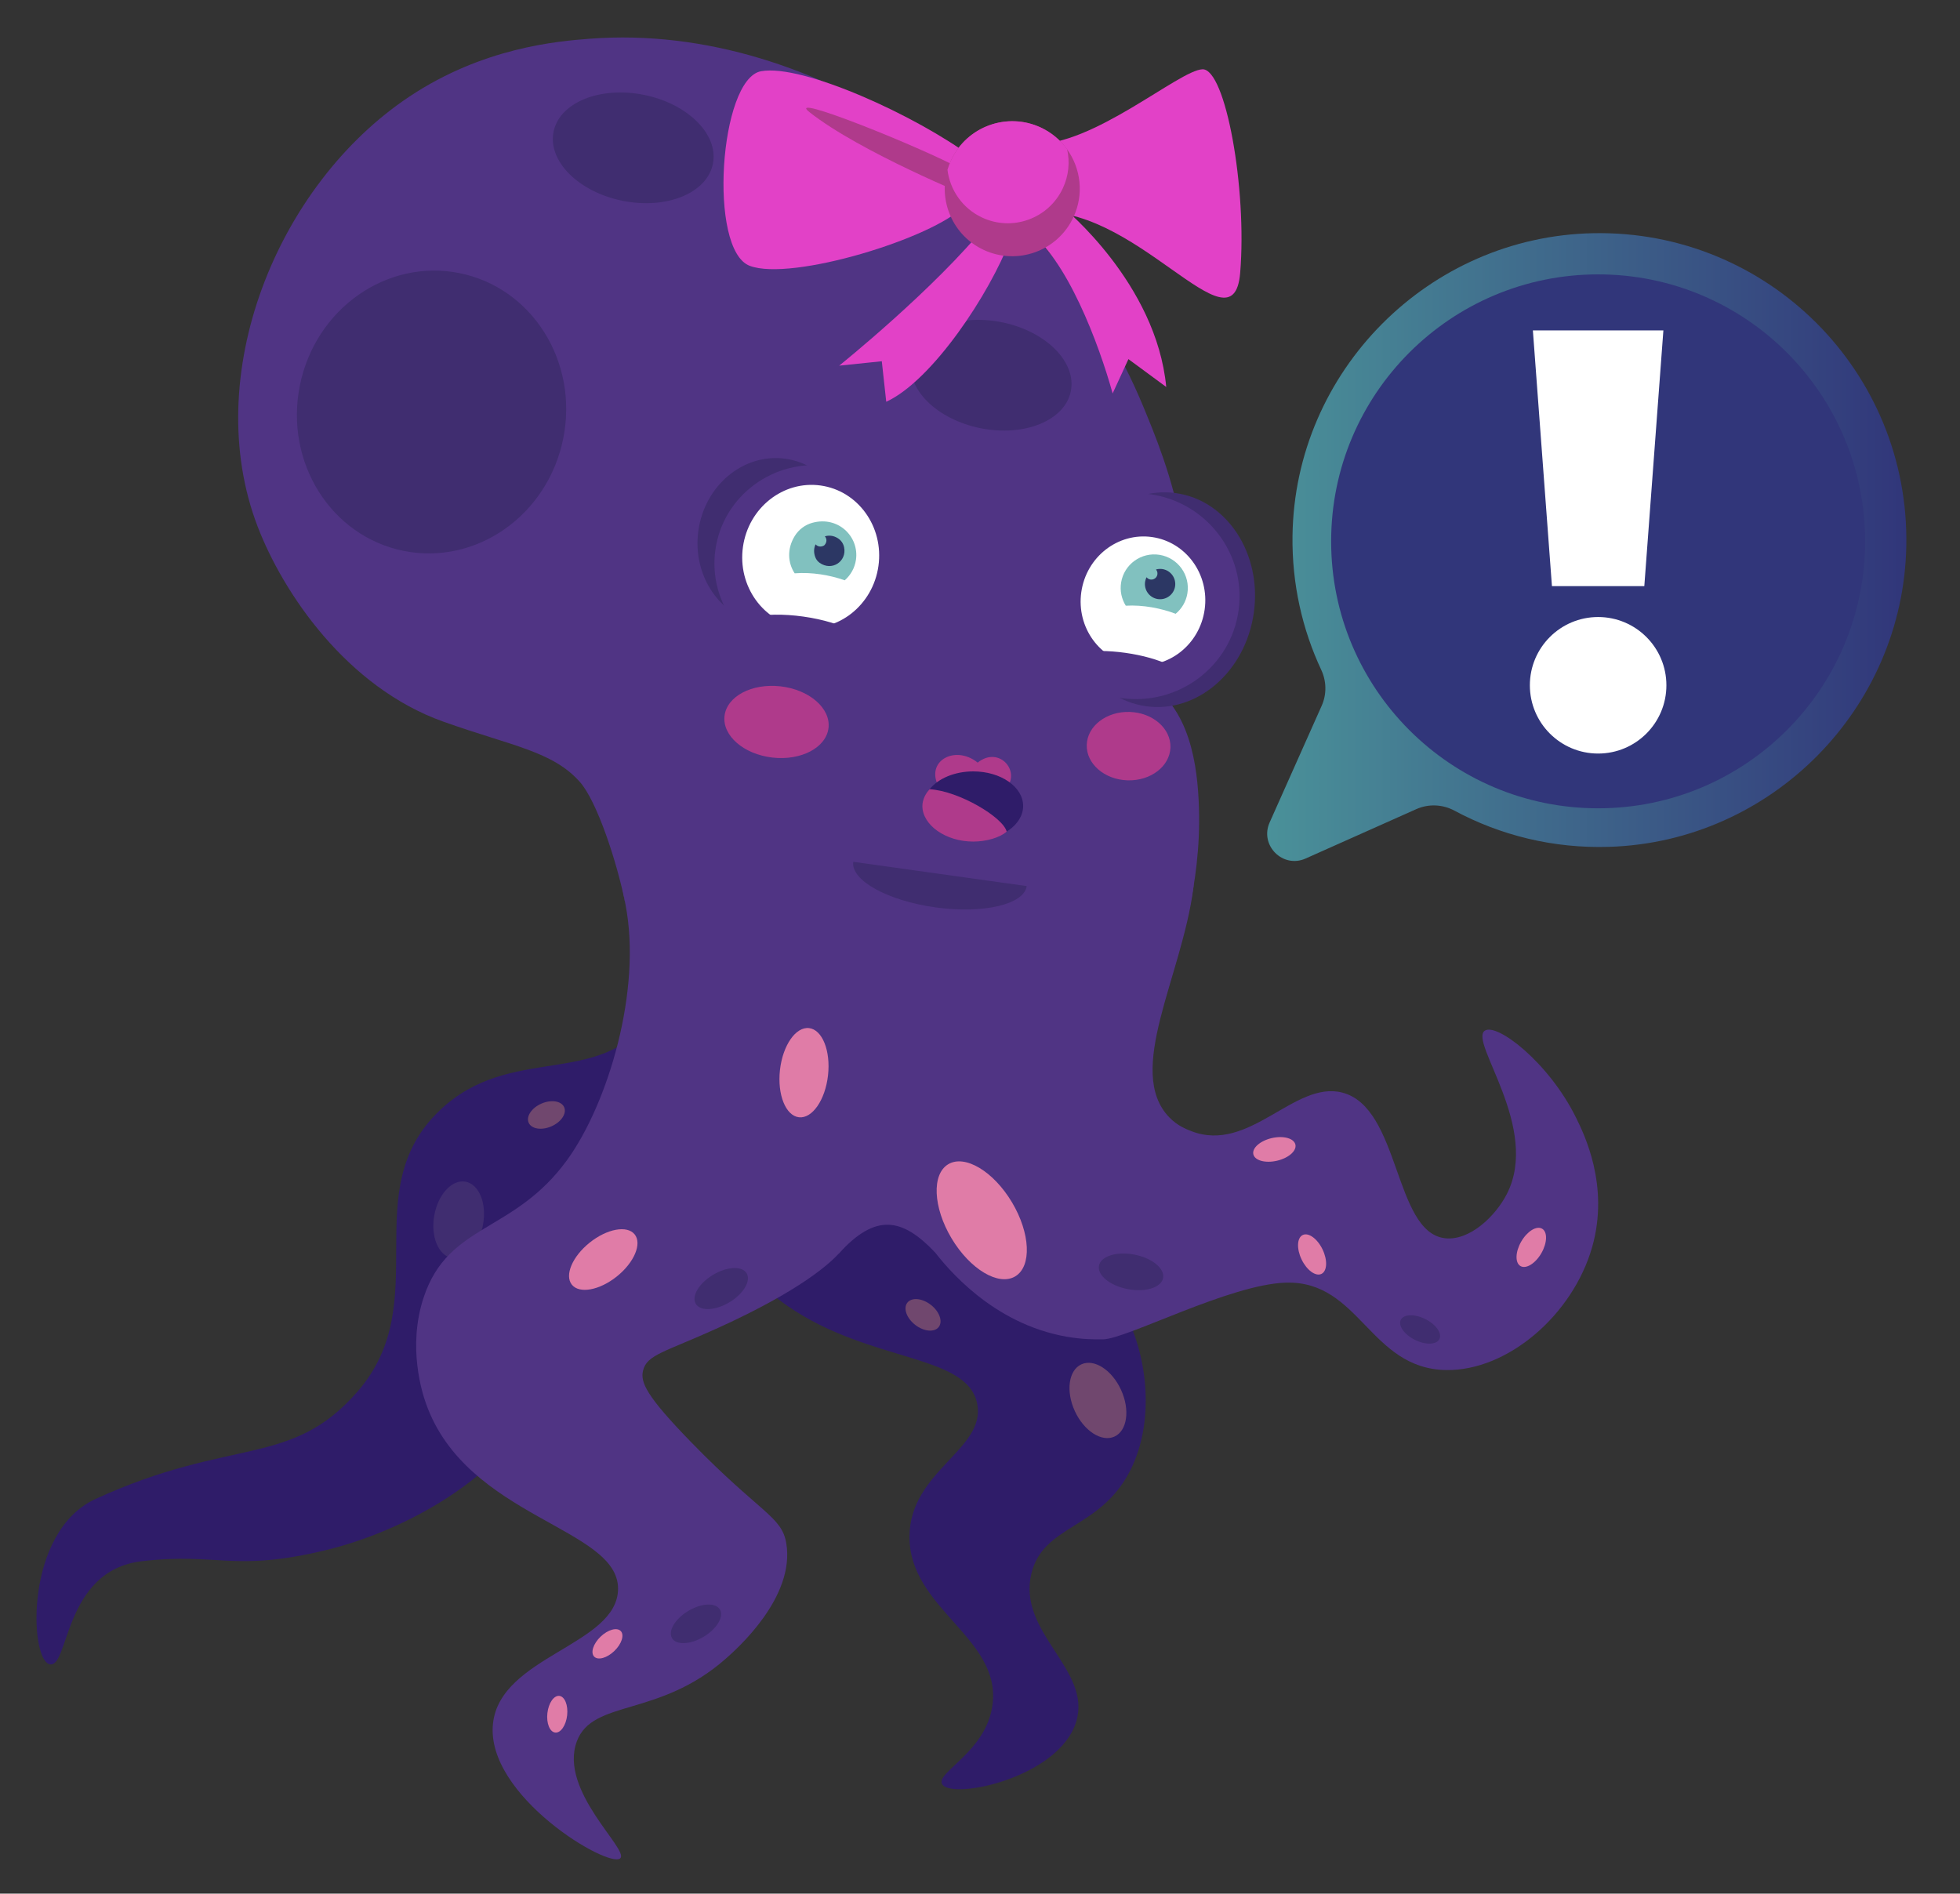 <?xml version="1.0" encoding="utf-8"?>
<!-- Generator: Adobe Illustrator 25.0.0, SVG Export Plug-In . SVG Version: 6.00 Build 0)  -->
<svg version="1.1" id="Layer_1" xmlns="http://www.w3.org/2000/svg" xmlns:xlink="http://www.w3.org/1999/xlink" x="0px" y="0px"
	 viewBox="0 0 592 572" style="enable-background:new 0 0 592 572;" xml:space="preserve">
<rect x="0" y="0" width="592" height="572" fill="#333333" stroke="none"/>
<style type="text/css">
	.st0{fill:#211136;}
	.st1{fill:#EB991F;}
	.st2{fill:#29293A;}
	.st3{fill:#3C3C49;}
	.st4{fill:#81C1BF;}
	.st5{fill:none;stroke:#EB991F;stroke-width:15;stroke-linecap:round;stroke-linejoin:round;stroke-miterlimit:10;}
	.st6{fill:#606060;}
	.st7{fill:none;stroke:#444444;stroke-width:15;stroke-linecap:round;stroke-linejoin:round;stroke-miterlimit:10;}
	.st8{fill:#EFA423;}
	.st9{fill:#FCF263;}
	.st10{fill:#333333;}
	.st11{fill:#414951;}
	.st12{fill:#E5E4E3;}
	.st13{fill:#E24C25;}
	.st14{fill:#EFAA5C;}
	.st15{fill:#C49566;}
	.st16{fill:#DC7141;}
	.st17{fill-rule:evenodd;clip-rule:evenodd;fill:#775026;}
	.st18{fill:#775026;}
	.st19{fill-rule:evenodd;clip-rule:evenodd;fill:#CCB262;}
	.st20{fill:#634324;}
	.st21{fill:#4A3522;}
	.st22{fill-rule:evenodd;clip-rule:evenodd;fill:#4C565E;}
	.st23{fill-rule:evenodd;clip-rule:evenodd;fill:#414951;}
	.st24{fill-rule:evenodd;clip-rule:evenodd;fill:#2D3338;}
	.st25{fill:#2D3338;}
	.st26{fill:#FFFFFF;}
	.st27{fill:#A37D5B;}
	.st28{fill:#E5E5E5;}
	.st29{fill:#4C565E;}
	.st30{fill:#679999;}
	.st31{fill:#2C3764;}
	.st32{fill:none;stroke:#EB991F;stroke-width:20;stroke-miterlimit:10;}
	.st33{fill:#316A78;}
	.st34{fill:#185982;}
	.st35{fill:#12354B;}
	.st36{fill:#1B1336;}
	.st37{fill:#4A9199;}
	.st38{fill:#2C607F;}
	.st39{fill:#C7FFD0;}
	.st40{fill:#77C1AB;}
	.st41{fill:#284B82;}
	.st42{fill:#31367A;}
	.st43{fill:#2C2256;}
	.st44{fill:#503484;}
	.st45{fill:#2F1C69;}
	.st46{fill:#CDBB29;}
	.st47{fill:#D7F2F2;}
	.st48{fill:#77BFBD;}
	.st49{fill:#DAFFEB;}
	.st50{fill:none;stroke:#EB991F;stroke-width:8;stroke-miterlimit:10;}
	.st51{fill:#444444;stroke:#444444;stroke-width:15;stroke-linecap:round;stroke-linejoin:round;stroke-miterlimit:10;}
	.st52{fill:none;stroke:#EB991F;stroke-width:15;stroke-miterlimit:10;}
	.st53{fill:none;stroke:#EB991F;stroke-width:15;stroke-linecap:round;stroke-miterlimit:10;}
	.st54{fill:none;}
	.st55{fill:none;stroke:#606060;stroke-width:15;stroke-miterlimit:10;}
	.st56{fill-rule:evenodd;clip-rule:evenodd;fill:#E24C25;}
	.st57{fill:#EBDB37;}
	.st58{fill-rule:evenodd;clip-rule:evenodd;fill:#33383D;}
	.st59{fill:none;stroke:#E24C25;stroke-width:6.875;stroke-linecap:round;stroke-miterlimit:10;}
	.st60{fill:none;stroke:#414951;stroke-width:12.865;stroke-linecap:round;stroke-miterlimit:10;}
	.st61{fill:none;stroke:#414951;stroke-width:12.2;stroke-linecap:round;stroke-miterlimit:10;}
	.st62{fill:none;stroke:#414951;stroke-width:6.433;stroke-linecap:round;stroke-miterlimit:10;}
	.st63{fill:none;stroke:#E24C25;stroke-width:2.942;stroke-linecap:round;stroke-miterlimit:10;}
	.st64{fill:none;stroke:#414951;stroke-width:2.942;stroke-linecap:round;stroke-miterlimit:10;}
	.st65{fill:#65737C;}
	.st66{fill:none;stroke:#E24C25;stroke-width:3.976;stroke-linecap:round;stroke-miterlimit:10;}
	.st67{fill:none;stroke:#414951;stroke-width:7.44;stroke-linecap:round;stroke-miterlimit:10;}
	.st68{fill:none;stroke:#414951;stroke-width:7.055;stroke-linecap:round;stroke-miterlimit:10;}
	.st69{fill:none;stroke:#414951;stroke-width:3.72;stroke-linecap:round;stroke-miterlimit:10;}
	.st70{fill:none;stroke:#E24C25;stroke-width:1.702;stroke-linecap:round;stroke-miterlimit:10;}
	.st71{fill:none;stroke:#414951;stroke-width:1.702;stroke-linecap:round;stroke-miterlimit:10;}
	.st72{fill:none;stroke:#EFAA5C;stroke-width:17.417;stroke-linecap:round;stroke-linejoin:round;stroke-miterlimit:10;}
	.st73{fill:none;stroke:#EFAA5C;stroke-width:15.482;stroke-linecap:round;stroke-linejoin:round;stroke-miterlimit:10;}
	.st74{fill:none;stroke:#414951;stroke-width:9.676;stroke-linecap:round;stroke-miterlimit:10;}
	.st75{fill:none;stroke:#414951;stroke-width:15.482;stroke-linecap:round;stroke-miterlimit:10;}
	.st76{fill:none;stroke:#E24C25;stroke-width:8.273;stroke-linecap:round;stroke-miterlimit:10;}
	.st77{fill:#D38C24;}
	.st78{fill:#70476E;}
	.st79{fill:#402D70;}
	.st80{fill:#E07CA7;}
	.st81{fill:#AF3A8B;}
	.st82{fill:#E241C7;}
	.st83{fill:none;stroke:#DC7141;stroke-width:19;stroke-linecap:round;stroke-miterlimit:10;}
	.st84{fill:none;stroke:#EFAA5C;stroke-width:19;stroke-linecap:round;stroke-linejoin:round;stroke-miterlimit:10;}
	.st85{fill:#33383D;}
	.st86{clip-path:url(#SVGID_2_);}
	.st87{clip-path:url(#SVGID_4_);}
	.st88{clip-path:url(#SVGID_6_);}
	.st89{clip-path:url(#SVGID_8_);}
	.st90{clip-path:url(#SVGID_10_);}
	.st91{fill:#185982;stroke:#185982;}
	.st92{fill:none;stroke:#185982;stroke-miterlimit:10;}
	.st93{clip-path:url(#SVGID_12_);}
	.st94{fill:url(#Path_286_3_);}
	.st95{fill:url(#Path_286_4_);}
	.st96{fill:url(#Path_287_2_);}
	.st97{fill:url(#Path_344_2_);}
	.st98{fill:url(#Path_287_4_);}
	.st99{fill:url(#Path_287_5_);}
	.st100{fill:url(#Path_344_3_);}
	.st101{fill-rule:evenodd;clip-rule:evenodd;fill:#81C1BF;}
	.st102{fill-rule:evenodd;clip-rule:evenodd;fill:#DAFFEB;}
	.st103{fill-rule:evenodd;clip-rule:evenodd;fill:#679999;}
	.st104{clip-path:url(#XMLID_16_);}
	.st105{clip-path:url(#XMLID_17_);}
	.st106{opacity:0.4;fill:url(#SVGID_13_);}
	.st107{opacity:0.4;fill:url(#SVGID_14_);}
	.st108{opacity:0.4;fill:url(#SVGID_15_);}
	.st109{opacity:0.4;fill:url(#SVGID_16_);}
	.st110{opacity:0.4;fill:url(#SVGID_17_);}
	.st111{opacity:0.4;fill:url(#SVGID_18_);}
	.st112{opacity:0.4;fill:url(#SVGID_19_);}
	.st113{fill:#EB991F;stroke:#EB991F;stroke-width:5;stroke-miterlimit:10;}
	.st114{fill:none;stroke:#606060;stroke-width:12.941;stroke-miterlimit:10;}
	.st115{fill:none;stroke:#BCBCBC;stroke-width:15;stroke-linecap:round;stroke-linejoin:round;stroke-miterlimit:10;}
	.st116{fill:none;stroke:#CECECE;stroke-width:15;stroke-linecap:round;stroke-linejoin:round;stroke-miterlimit:10;}
	.st117{fill:#040404;}
	.st118{fill:none;stroke:#185982;stroke-width:15;stroke-miterlimit:10;}
	.st119{fill:none;stroke:#2C3764;stroke-width:15;stroke-miterlimit:10;}
	.st120{fill:none;stroke:#2C3764;stroke-width:15.818;stroke-linecap:round;stroke-linejoin:round;stroke-miterlimit:10;}
	.st121{fill:#F7F7F7;}
	.st122{fill:#D3D3D3;}
	.st123{fill:#EAEAEA;}
	.st124{clip-path:url(#XMLID_18_);}
	.st125{fill:none;stroke:#E24C25;stroke-width:6.187;stroke-linecap:round;stroke-miterlimit:10;}
	.st126{fill:#CC3F23;}
	.st127{fill:#D7F4E6;}
	.st128{fill:#E1F4E3;}
	.st129{clip-path:url(#SVGID_21_);}
	.st130{clip-path:url(#SVGID_23_);}
	.st131{clip-path:url(#SVGID_25_);}
	.st132{fill:#281E34;}
	.st133{fill:#28264B;}
	.st134{fill:#2E3E67;}
	.st135{fill:#2C647D;}
	.st136{fill:#30317A;}
	.st137{fill:#2D4382;}
	.st138{fill:#265C78;}
	.st139{fill:#281E56;}
	.st140{fill-rule:evenodd;clip-rule:evenodd;fill:#77C1AB;}
	.st141{clip-path:url(#XMLID_22_);}
	.st142{clip-path:url(#XMLID_23_);}
	.st143{clip-path:url(#XMLID_25_);}
	.st144{fill:none;stroke:#EFAA5C;stroke-width:13.466;stroke-linecap:round;stroke-linejoin:round;stroke-miterlimit:10;}
	.st145{fill:none;stroke:#EFAA5C;stroke-width:11.97;stroke-linecap:round;stroke-linejoin:round;stroke-miterlimit:10;}
	.st146{fill:none;stroke:#414951;stroke-width:7.481;stroke-linecap:round;stroke-miterlimit:10;}
	.st147{fill:none;stroke:#414951;stroke-width:11.97;stroke-linecap:round;stroke-miterlimit:10;}
	.st148{fill:none;stroke:#E24C25;stroke-width:6.396;stroke-linecap:round;stroke-miterlimit:10;}
	.st149{clip-path:url(#XMLID_26_);}
	.st150{fill:none;stroke:#E24C25;stroke-width:5.385;stroke-linecap:round;stroke-miterlimit:10;}
	.st151{fill:#AD606F;}
	.st152{fill:#E5AEBA;}
	.st153{fill:#D38596;}
	.st154{fill:#E5E4D8;}
	.st155{fill:#EFEEE6;}
	.st156{clip-path:url(#XMLID_27_);}
	.st157{fill:none;stroke:#E24C25;stroke-width:3.008;stroke-linecap:round;stroke-miterlimit:10;}
	.st158{fill:none;stroke:#414951;stroke-width:5.338;stroke-linecap:round;stroke-miterlimit:10;}
	.st159{fill:none;stroke:#414951;stroke-width:5.63;stroke-linecap:round;stroke-miterlimit:10;}
	.st160{fill:url(#SVGID_26_);}
	.st161{clip-path:url(#XMLID_28_);}
	.st162{fill:none;stroke:#E24C25;stroke-width:12.775;stroke-linecap:round;stroke-miterlimit:10;}
	.st163{opacity:0.3;fill:#C7FFD0;}
	.st164{opacity:0.36;fill:#3C3C49;}
	.st165{fill:none;stroke:#3C3C49;stroke-width:5;stroke-miterlimit:10;}
	.st166{fill:#9FBAC5;}
	.st167{clip-path:url(#XMLID_29_);}
	.st168{fill:none;stroke:#E24C25;stroke-width:4.163;stroke-linecap:round;stroke-miterlimit:10;}
	.st169{fill:none;stroke:#414951;stroke-width:7.388;stroke-linecap:round;stroke-miterlimit:10;}
	.st170{fill:none;stroke:#414951;stroke-width:7.791;stroke-linecap:round;stroke-miterlimit:10;}
	.st171{fill:none;stroke:#E24C25;stroke-width:3.922;stroke-linecap:round;stroke-miterlimit:10;}
	.st172{fill:none;stroke:#414951;stroke-width:7.339;stroke-linecap:round;stroke-miterlimit:10;}
	.st173{fill:none;stroke:#414951;stroke-width:6.959;stroke-linecap:round;stroke-miterlimit:10;}
</style>
<g>
	<path class="st45" d="M203.71,267.01c5.76,8.16,5.93,21.39-7.3,40.25c-15.21,21.68-42.24,7.74-63.63,28.18
		c-25.5,24.36-1.21,57.68-24.71,84.81c-20.16,23.27-38.1,13.65-79.26,32.56c-21.26,9.77-19.98,47.98-13.94,49.86
		c6.05,1.88,4.04-28.29,27.94-31.08c23.11-2.7,27.59,3.41,55.6-3.35c26.98-6.51,61.42-26.43,67.54-54.71
		c3.19-14.72-4.01-19.99,1.7-30.12c10.18-18.06,34.87-8.36,64.17-24.78c31.99-17.93,42.88-52.14,45.73-62.56
		c2.97-10.86,12.08-44.11-5.48-58.62C255.46,223.74,196.17,256.32,203.71,267.01z"/>
	
		<ellipse transform="matrix(0.661 -0.75 0.75 0.661 -172.561 276.42)" class="st78" cx="219.65" cy="329.19" rx="24.73" ry="16.4"/>
	
		<ellipse transform="matrix(0.174 -0.985 0.985 0.174 -248.399 440.716)" class="st79" cx="138.42" cy="368.38" rx="11.71" ry="7.49"/>
	
		<ellipse transform="matrix(0.917 -0.399 0.399 0.917 -120.635 93.71)" class="st78" cx="164.96" cy="336.86" rx="5.85" ry="3.75"/>
</g>
<g>
	<path class="st45" d="M309.15,237.34c-0.38,30.7-36.16,39.62-39.53,73.64c-2.2,22.17,10.59,39.84,12.06,41.86
		c17.35,23.82,40.15,16.23,55.11,38.59c9.92,14.83,12.58,37.12,4.53,52.86c-9.1,17.8-26.24,16.19-29.81,31.07
		c-4.29,17.88,18.33,28.92,13.56,44.66c-5.17,17.02-37.58,23.74-40.49,18.93c-2.13-3.51,13.36-9.73,15.21-24.05
		c2.63-20.28-25.3-28.97-25.09-50.88c0.19-19.76,23.1-26.21,20.47-39.92c-2.92-15.23-32.2-12.35-57.14-29.51
		c-32.71-22.52-49.16-73.47-38.62-116.03c11.99-48.4,59.97-90.27,86.68-80.79C299.64,202.6,309.35,221.13,309.15,237.34z"/>
	
		<ellipse transform="matrix(0.529 -0.849 0.849 0.529 -122.036 329.164)" class="st79" cx="235.55" cy="274.53" rx="30.06" ry="19.94"/>
	
		<ellipse transform="matrix(0.909 -0.417 0.417 0.909 -129.57 132.936)" class="st78" cx="239.06" cy="362.62" rx="7.68" ry="12"/>
	
		<ellipse transform="matrix(0.909 -0.417 0.417 0.909 -146.195 177.114)" class="st78" cx="331.73" cy="422.71" rx="7.68" ry="12"/>
	
		<ellipse transform="matrix(0.612 -0.79 0.79 0.612 -205.801 374.601)" class="st78" cx="279.12" cy="397.18" rx="3.84" ry="6"/>
</g>
<path class="st44" d="M266.16,323.85c-0.27,8.59-0.68,33.08,16.13,54.3c3.49,4.41,17.17,21.67,39.94,25.63
	c4.73,0.82,8.36,0.81,10.89,0.79c7.14-0.07,38.28-16.64,55.28-17.13c22.3-0.65,25.3,26.02,48.38,26.4
	c18.62,0.31,38.29-16.69,44.12-37.16c5.28-18.53-2.43-34.13-4.89-39.11c-8.26-16.73-23.96-28.72-27.56-26.22
	c-4.81,3.34,16.9,29.34,6.67,49.33c-3.47,6.77-11.35,14.27-18.78,13.33c-15.37-1.93-13.39-39.58-31-44
	c-14.41-3.62-27.97,18.47-45.5,11.67c-1.55-0.6-4.23-1.64-6.67-4.17c-13.43-13.91,3.83-42.69,7.27-69.23
	c2.19-16.9-30.27-24.74-46.12-23.61C285.01,246.75,267.16,292.02,266.16,323.85z"/>
<path class="st44" d="M257.5,328.19c-8.16,29.36-4.3-36.87-3.83-38.59c1.58-5.87,3.46-11.64,5.57-17.29c0,0,3.49-9.44,7.52-17.63
	c9.34-18.96,55.97-62.09,79.07-48.96c13.71,7.79,15.9,25.72,16.3,38.24c1.54,47.71-27.6,79.18-8.51,98.58L257.5,328.19z"/>
<path class="st44" d="M77.81,159.03c7.75,20.2,26.94,48.57,56.11,58.96c20.6,7.34,33.05,8.91,41.28,18.27
	c5.07,5.76,11.13,23.91,13.7,36.83c0.15,0.76-3.24-16.04,5.05-11.91c17.73,8.81,44.06,21.57,31.21,21.48
	c-14.86-0.1-28.89,18.92-23.32,30.35c1.77,3.63,7.44,4.69,10.21,5.12c21.51,3.32,19.43-1.1,46.9-18.05
	c10.61-6.55,26.25-23.02,48.07-29.46c6.52-10.21,31.89-23.19,44.25-52.52c17.22-40.86,0.59-79.43-6.01-95.43
	C318.33,57.39,247.36,6.48,178.27,11.69c-10.12,0.76-32.41,2.71-54.58,17.46C83.48,55.9,60.41,113.64,77.81,159.03z"/>
<path class="st44" d="M252.84,250.71l-3.13,18.71l-3.86,23.09c0.1-0.23,0.2-0.47,0.3-0.71c2.98-6.66,7.85-8.47,6.12,3l15.46-15.25
	l19.37-19.1l-20.34-5.78l-8.79-2.5L252.84,250.71z"/>
<ellipse transform="matrix(0.031 -1 1 0.031 104.787 559.149)" class="st81" cx="340.76" cy="225.53" rx="10.33" ry="12.64"/>
<ellipse transform="matrix(0.114 -0.994 0.994 0.114 -9.097 426.233)" class="st81" cx="234.44" cy="218.22" rx="10.82" ry="15.8"/>
<ellipse transform="matrix(0.197 -0.98 0.98 0.197 -17.231 227.72)" class="st79" cx="130.38" cy="124.38" rx="42.81" ry="40.59"/>
<ellipse transform="matrix(0.197 -0.98 0.98 0.197 109.915 223.3)" class="st79" cx="191.25" cy="44.56" rx="16.33" ry="24.56"/>
<ellipse transform="matrix(0.197 -0.98 0.98 0.197 129.46 384.424)" class="st79" cx="299.37" cy="113.19" rx="16.33" ry="24.56"/>
<ellipse transform="matrix(0.139 -0.99 0.99 0.139 122.811 503.057)" class="st79" cx="350.57" cy="180.94" rx="32.51" ry="28.32"/>
<ellipse transform="matrix(0.139 -0.99 0.99 0.139 117.272 494.546)" class="st44" cx="342.91" cy="179.86" rx="31.11" ry="31.41"/>
<ellipse transform="matrix(0.139 -0.99 0.99 0.139 39.579 372.151)" class="st79" cx="233.71" cy="163.33" rx="25.16" ry="23.05"/>
<ellipse transform="matrix(0.139 -0.99 0.99 0.139 43.435 390.216)" class="st44" cx="246.02" cy="170.14" rx="29.82" ry="30.3"/>
<ellipse transform="matrix(0.139 -0.99 0.99 0.139 117.763 497.984)" class="st26" cx="345.13" cy="181.3" rx="19.48" ry="18.82"/>
<ellipse transform="matrix(0.139 -0.99 0.99 0.139 44.583 387.108)" class="st26" cx="244.81" cy="167.93" rx="21.65" ry="20.67"/>
<g>
	<path class="st82" d="M312.08,43.48c17.81,0.87,44.16-22.37,51.13-22.55c6.97-0.18,13.5,36.14,11.37,61.53s-32.44-22.63-63.24-18.1
		L312.08,43.48z"/>
	<path class="st82" d="M293.47,47.4c-16.6-12.35-51.06-28.18-63.61-25.88s-16.08,54-3.4,58.78c12.68,4.78,55.57-8.43,64.62-17.96
		L293.47,47.4z"/>
	<path class="st82" d="M321.11,62.67c0,0,28.18,22.86,31.14,54.22l-11.42-8.41l-4.77,10.37c-4.06-14.75-13.99-41.32-25.99-49.29
		L321.11,62.67z"/>
	<path class="st82" d="M305.06,72.54c-6.03,15.95-23.36,42.38-37.38,48.82l-1.34-12.24l-12.87,1.33c0,0,28.95-23.24,44.84-43.05
		L305.06,72.54z"/>
	<path class="st81" d="M290.16,50.98c-11.89-6.48-53.4-23.22-45.71-17.14c15.35,12.15,49.42,25.98,49.42,25.98L290.16,50.98z"/>
	<path class="st81" d="M287.28,48.37c-0.44,0.95-0.81,1.92-1.1,2.89l-0.01,0.01c-2.8,9.51,1.69,19.89,10.93,24.21
		c10.21,4.77,22.34,0.36,27.11-9.85c3.24-6.92,2.26-14.72-1.9-20.52c-1.97-2.74-4.66-5.05-7.93-6.58
		C304.19,33.77,292.05,38.17,287.28,48.37z"/>
	<path class="st82" d="M287.28,48.37c-0.44,0.95-0.81,1.92-1.1,2.89l-0.01,0.01c0.74,6.07,4.51,11.66,10.46,14.44
		c9.18,4.29,20.1,0.33,24.4-8.86c1.78-3.81,2.14-7.93,1.29-11.74c-1.97-2.74-4.66-5.05-7.93-6.58
		C304.19,33.77,292.05,38.17,287.28,48.37z"/>
</g>
<g>
	<path class="st4" d="M240.02,173.18c-2.03-3.1-2.4-7.32,0.02-11.26c1.2-1.96,3.13-3.41,5.35-4.01c7.79-2.12,14.13,4.18,13.15,11.14
		c-0.36,2.52-1.62,4.69-3.4,6.24C250.73,173.72,245.23,172.77,240.02,173.18z"/>
	<g>
		<path class="st31" d="M248.74,164.86c0.13-0.06,0.25-0.15,0.34-0.26c0.77-0.91,0.64-1.94,0.06-2.59c1.19-0.37,2.57-0.27,3.89,0.55
			c1.01,0.62,1.69,1.61,1.93,2.77c0.87,4.22-3.69,7.34-7.43,4.65c-0.56-0.4-1-0.97-1.25-1.61c-0.58-1.47-0.47-2.84,0.06-3.95
			C246.86,165.02,247.74,165.33,248.74,164.86z"/>
	</g>
</g>
<g>
	<path class="st4" d="M340.03,182.96c-1.25-2.01-1.82-4.47-1.41-6.99c0.9-5.53,6.11-9.28,11.64-8.37s9.28,6.11,8.38,11.64
		c-0.41,2.51-1.72,4.65-3.54,6.16C350.72,183.74,345.24,182.66,340.03,182.96z"/>
	<g>
		<path class="st31" d="M347.46,175.05c1.01,0.16,1.96-0.52,2.12-1.53c0.09-0.56-0.08-1.1-0.43-1.5c0.63-0.18,1.3-0.23,1.98-0.12
			c2.5,0.41,4.19,2.76,3.79,5.26c-0.41,2.5-2.76,4.19-5.26,3.79c-2.5-0.41-4.19-2.76-3.79-5.26c0.08-0.47,0.23-0.92,0.43-1.33
			C346.59,174.71,346.98,174.97,347.46,175.05z"/>
	</g>
</g>
<path class="st44" d="M282.28,378.15c-9.76-10.18-17.72-11.85-28.95,0.52l19.8-76.47l17.22,67.51L282.28,378.15z"/>
<ellipse transform="matrix(0.859 -0.513 0.513 0.859 -147.027 204.121)" class="st80" cx="296.32" cy="368.45" rx="10.62" ry="19.72"/>
<ellipse transform="matrix(0.189 -0.982 0.982 0.189 -100.266 647.053)" class="st79" cx="341.64" cy="384.23" rx="5.31" ry="9.86"/>
<ellipse transform="matrix(0.901 -0.433 0.433 0.901 -125.037 209.137)" class="st80" cx="396.49" cy="378.99" rx="3.51" ry="6.52"/>
<ellipse transform="matrix(0.974 -0.226 0.226 0.974 -68.528 96.021)" class="st80" cx="384.98" cy="347.21" rx="6.52" ry="3.51"/>
<path class="st79" d="M423.1,398.67c-0.87,1.74,1.04,4.45,4.26,6.05c3.22,1.61,6.53,1.51,7.4-0.23c0.87-1.74-1.04-4.45-4.26-6.05
	C427.28,396.83,423.97,396.93,423.1,398.67z"/>
<ellipse transform="matrix(0.5 -0.866 0.866 0.5 -95.039 588.941)" class="st80" cx="462.52" cy="376.78" rx="6.52" ry="3.51"/>
<ellipse transform="matrix(0.139 -0.99 0.99 0.139 15.79 406.348)" class="st44" cx="241.47" cy="194.1" rx="8.11" ry="22.19"/>
<ellipse transform="matrix(0.139 -0.99 0.99 0.139 90.909 510.643)" class="st44" cx="338.98" cy="203.07" rx="6.14" ry="19.22"/>
<path class="st81" d="M284.1,238.64c-5.5-8.4,4.18-13.96,11.2-8.28c6.61-5.37,13.73,3.14,7.96,8.48l-8.48-3.52L284.1,238.64z"/>
<linearGradient id="SVGID_2_" gradientUnits="userSpaceOnUse" x1="382.736" y1="165.235" x2="575.81" y2="165.235">
	<stop  offset="0" style="stop-color:#4A9199"/>
	<stop  offset="1" style="stop-color:#31367A"/>
</linearGradient>
<path style="fill:url(#SVGID_2_);" d="M383.48,248.44l15.72-35.25c1.54-3.45,1.48-7.4-0.12-10.82c-5.75-12.29-8.89-26.05-8.69-40.56
	c0.69-49.73,41.15-90.42,90.88-91.37c52.63-1.01,95.5,41.85,94.51,94.48c-0.92,49.11-40.64,89.35-89.74,90.88
	c-16.94,0.53-32.9-3.5-46.75-10.94c-3.56-1.91-7.79-2.1-11.49-0.46l-33.46,14.93C387.46,262.4,380.4,255.34,383.48,248.44z"/>
<path class="st44" d="M280.67,254.67c25.17,35.45-7.09,92.23-17,109.67c-4.52,7.95-8.93,12.82-10.33,14.33
	c-2.28,2.45-10.52,10.66-36.44,22.44c-16.12,7.33-21.49,8.03-22.67,12.89c-0.85,3.52,0.89,7.63,14.67,21.78
	c20.73,21.29,27.2,22.22,28.58,30.33c2.79,16.4-15.1,32.14-18.36,35c-20.16,17.73-40.14,12.13-44.89,24.89
	c-5.54,14.9,15.91,32.73,13.11,35.33c-3.43,3.19-40.75-18.91-38.44-40.67c2.17-20.46,37.59-23.69,37.78-40.67
	c0.21-18.65-45.72-21.37-58-56c-1.02-2.86-5.75-17.06-0.67-32.22c7.52-22.43,27.21-19.17,43.33-41.44
	c12.23-16.9,22.67-51.17,17.56-77.24c-3.14-16.09-1.66-19.11-6.56-31.12C173.55,220.43,260.79,226.67,280.67,254.67z"/>
<ellipse transform="matrix(0.781 -0.625 0.625 0.781 -197.781 197.106)" class="st80" cx="182.07" cy="380.47" rx="12.15" ry="6.55"/>
<ellipse transform="matrix(0.112 -0.994 0.994 0.112 -106.41 528.972)" class="st80" cx="242.7" cy="324.01" rx="13.55" ry="7.3"/>
<ellipse transform="matrix(0.857 -0.515 0.515 0.857 -169.369 167.966)" class="st79" cx="217.96" cy="389.16" rx="8.96" ry="4.83"/>
<g>
	
		<ellipse transform="matrix(0.857 -0.515 0.515 0.857 -222.65 178.536)" class="st79" cx="210.37" cy="490.44" rx="8.43" ry="4.54"/>
	
		<ellipse transform="matrix(0.112 -0.994 0.994 0.112 -365.147 626.95)" class="st80" cx="168.14" cy="517.74" rx="5.57" ry="3"/>
	
		<ellipse transform="matrix(0.721 -0.693 0.693 0.721 -292.947 265.511)" class="st80" cx="183.38" cy="496.69" rx="5.57" ry="3"/>
</g>
<path class="st79" d="M310.11,267.65c-0.78,5.57-13.14,8.45-27.61,6.43c-14.47-2.02-25.56-8.18-24.78-13.76L310.11,267.65z"/>
<g>
	<circle class="st42" cx="482.7" cy="163.52" r="80.64"/>
	<g>
		<circle class="st26" cx="482.7" cy="207" r="20.62"/>
		<polygon class="st26" points="468.75,177.05 496.65,177.05 502.41,99.8 462.99,99.8 		"/>
	</g>
</g>
<path class="st45" d="M309.03,243.45c0,1.43-0.41,2.79-1.17,4.03c-2.27,3.75-7.64,6.41-13.9,6.41c-8.33,0-15.07-4.68-15.07-10.44
	c0-1.84,0.69-3.57,1.9-5.07c2.56-3.2,7.51-5.37,13.17-5.37C302.28,233.01,309.03,237.69,309.03,243.45z"/>
<path class="st81" d="M304.06,251.2c-2.05,1.82-6.18,3.01-10.1,3.01c-8.33,0-15.36-4.99-15.36-10.75c0-1.84,0.92-3.74,2.18-5.07
	C289.67,238.93,302.99,246.88,304.06,251.2z"/>
</svg>
